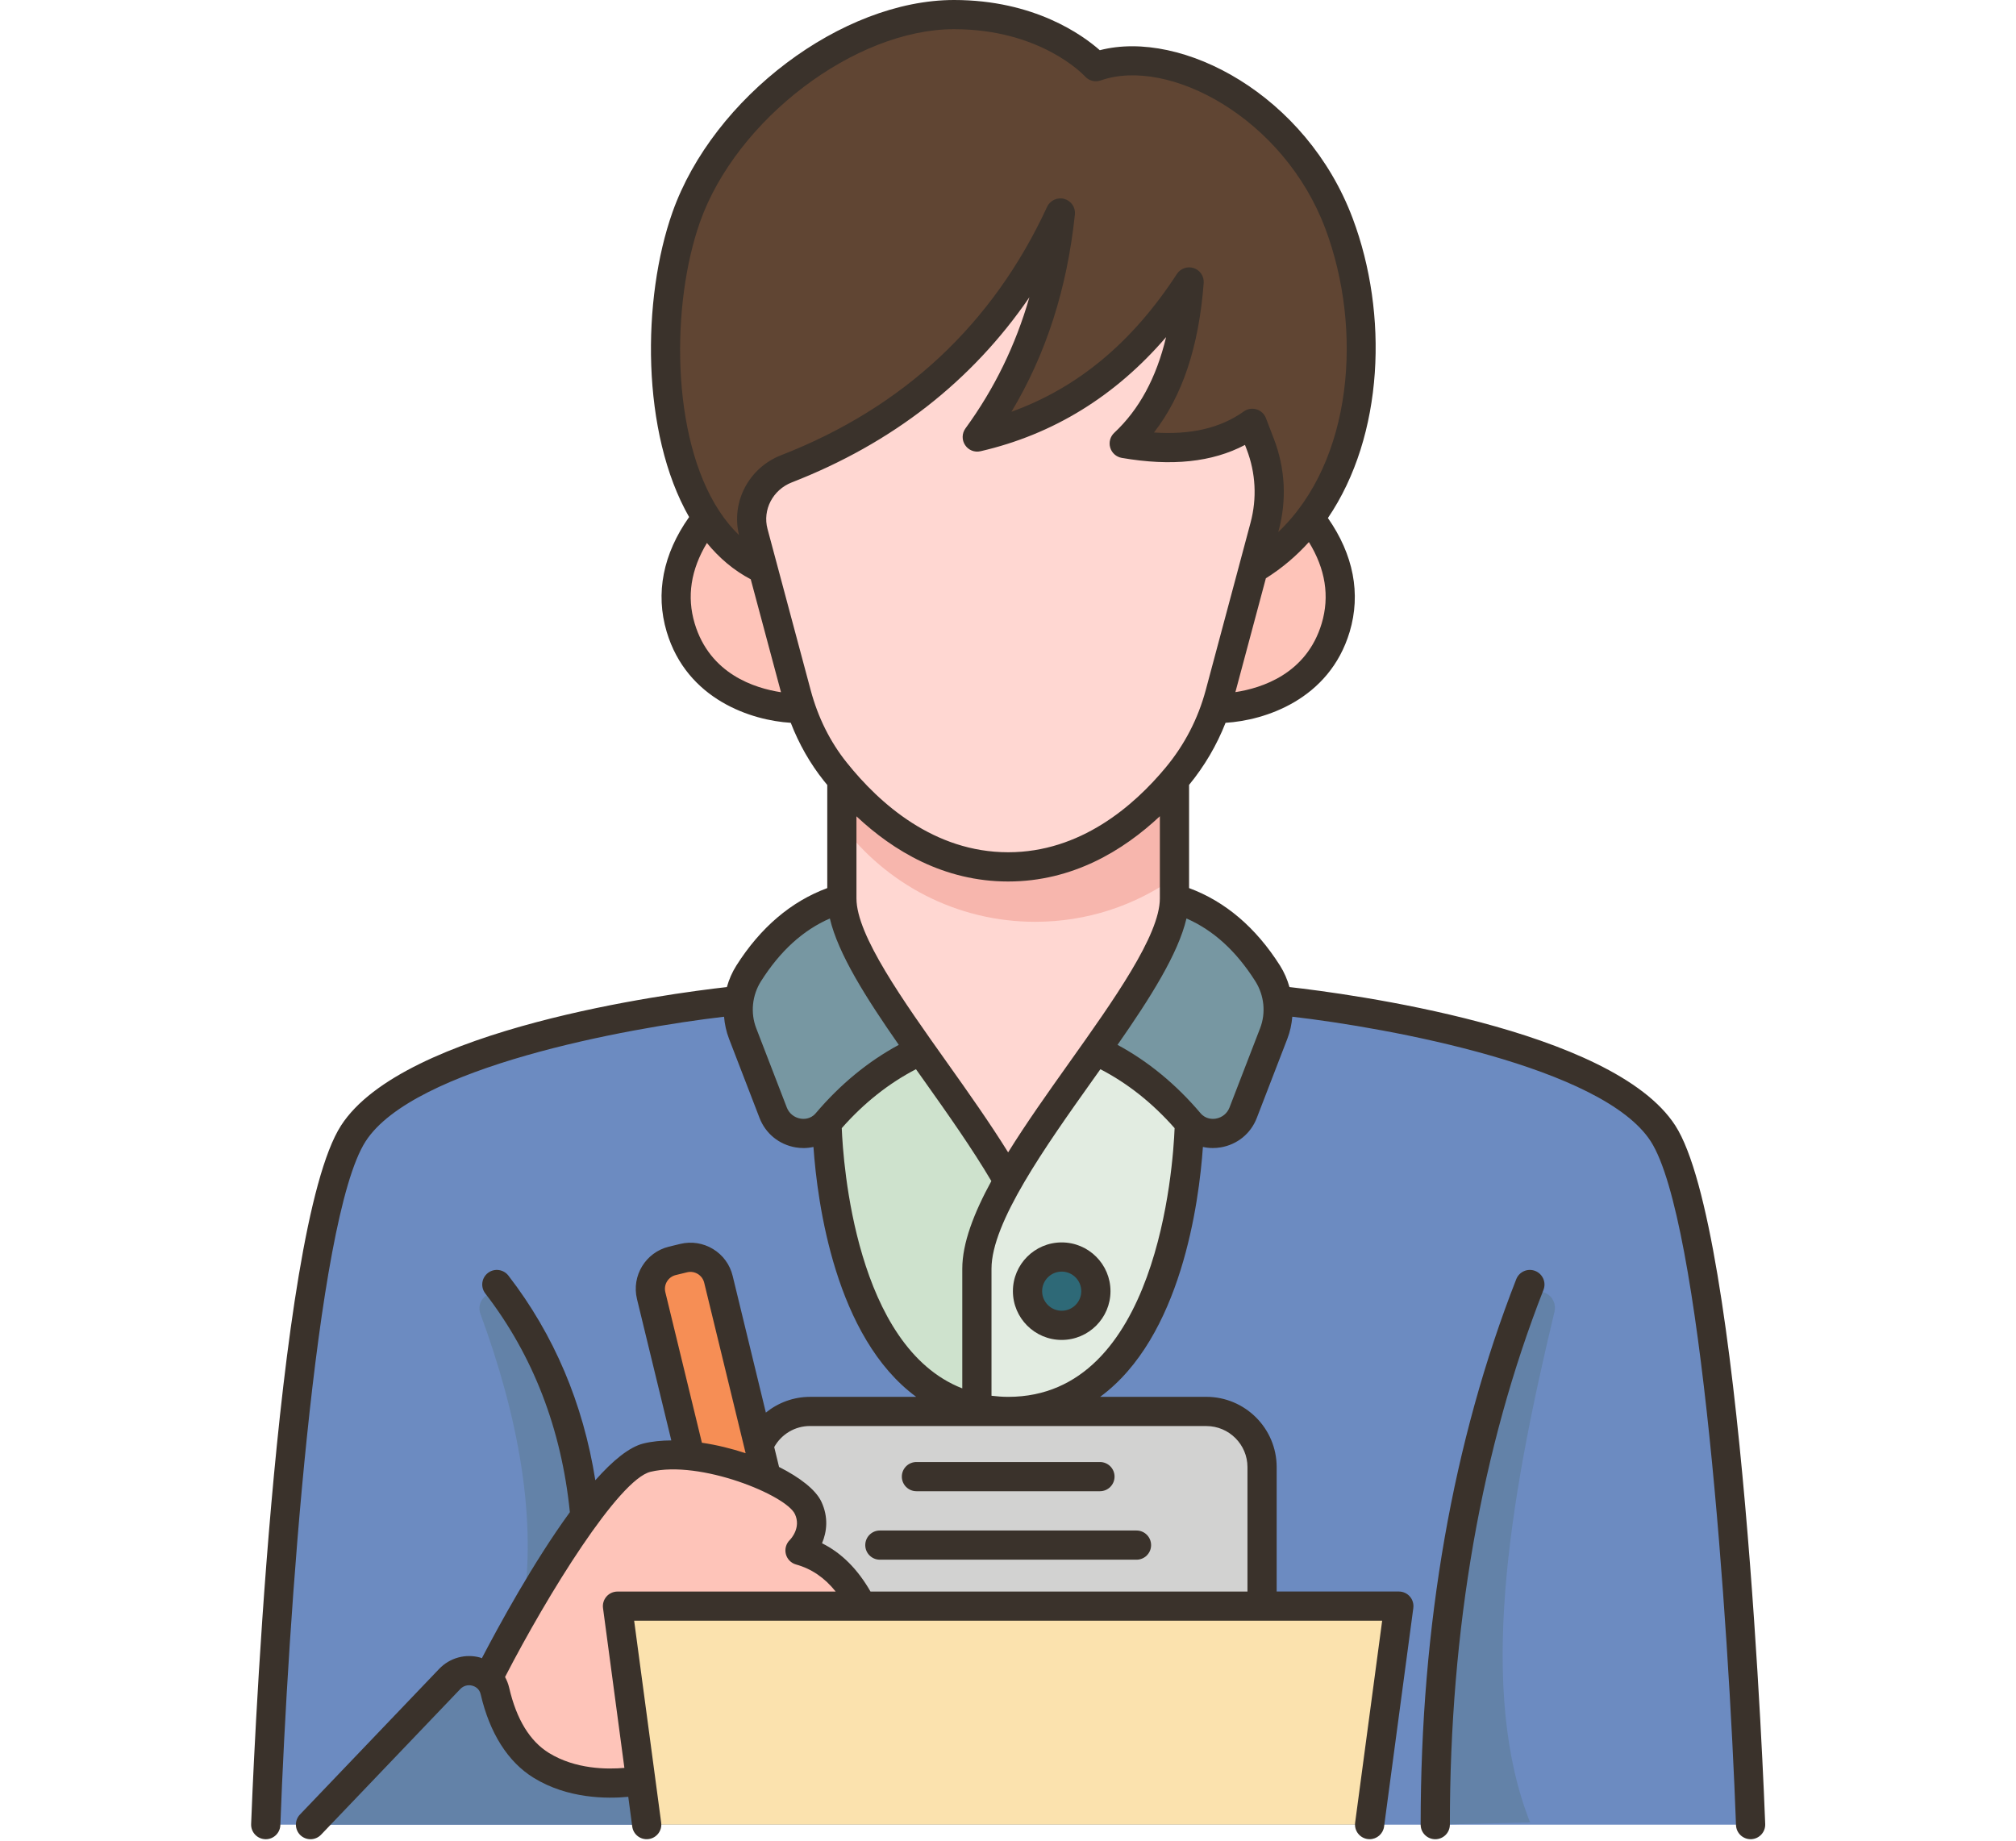 <svg xmlns="http://www.w3.org/2000/svg" xmlns:xlink="http://www.w3.org/1999/xlink" width="460" zoomAndPan="magnify" viewBox="0 0 345 315" height="420" preserveAspectRatio="xMidYMid meet" version="1.0"><defs><clipPath id="640e47eab7"><path d="M 42.492 0 L 302.742 0 L 302.742 315 L 42.492 315 Z M 42.492 0 " clip-rule="nonzero"/></clipPath></defs><path fill="#6c8bc1" d="M 284.594 193.973 C 273.492 176.734 219.984 171.34 218.637 171.215 C 218.41 169.59 217.836 168.016 216.938 166.594 C 212.711 159.922 207.41 155.652 200.984 153.754 L 200.984 133.418 C 201.16 133.27 201.285 133.094 201.41 132.945 C 204.309 129.422 206.535 125.449 207.984 121.23 C 207.984 121.23 224.285 121.68 228.562 107.414 C 230.914 99.621 227.637 93.051 224.188 88.68 C 233.988 75.664 235.562 55.355 229.16 38.293 C 221.711 18.359 200.809 6.77 187.531 11.414 C 187.531 11.414 179.457 2.496 163.254 2.496 C 145.43 2.496 124.051 18.434 117.426 37.172 C 112.273 51.734 112.176 75.09 120.898 88.629 C 117.426 93 114.148 99.598 116.5 107.414 C 120.773 121.68 137.078 121.23 137.078 121.23 C 138.402 125.125 140.352 128.797 142.926 132.07 C 143.305 132.52 143.68 132.969 144.078 133.445 L 144.078 153.754 C 137.652 155.652 132.352 159.922 128.125 166.594 C 127.227 168.016 126.652 169.59 126.426 171.215 C 125.027 171.363 71.57 176.734 60.469 193.973 C 49.219 211.434 45.469 312.254 45.469 312.254 L 299.594 312.254 C 299.594 312.254 295.844 211.434 284.594 193.973 Z M 284.594 193.973 " fill-opacity="1" fill-rule="nonzero"/><path fill="#fbe2ae" d="M 239.387 274.855 L 234.387 312.254 L 110.676 312.254 L 109.648 304.656 L 105.672 274.855 Z M 239.387 274.855 " fill-opacity="1" fill-rule="nonzero"/><path fill="#f68e55" d="M 129.852 247.328 L 131.152 252.699 C 127.324 250.949 122.551 249.578 118.074 249.129 L 111.426 221.723 C 110.801 219.074 112.398 216.43 115.051 215.777 L 117 215.305 C 119.648 214.656 122.301 216.277 122.949 218.926 Z M 129.852 247.328 " fill-opacity="1" fill-rule="nonzero"/><path fill="#2e6977" d="M 181.684 215.129 C 184.934 215.129 187.531 217.727 187.531 220.977 C 187.531 224.195 184.934 226.797 181.684 226.797 C 178.457 226.797 175.832 224.195 175.832 220.977 C 175.832 217.727 178.457 215.129 181.684 215.129 Z M 181.684 215.129 " fill-opacity="1" fill-rule="nonzero"/><path fill="#cee2cd" d="M 172.531 202.039 L 172.531 202.066 C 169.305 207.684 167.18 212.883 167.18 217.129 L 167.18 240.984 C 141.879 235.613 141.527 192.121 141.527 192.121 C 146.152 186.676 151.43 182.504 157.504 179.73 L 157.527 179.73 C 162.754 187.176 168.48 194.945 172.531 202.039 Z M 172.531 202.039 " fill-opacity="1" fill-rule="nonzero"/><path fill="#e2ece1" d="M 203.535 192.121 C 203.535 192.121 203.133 241.535 172.531 241.535 C 170.629 241.535 168.855 241.332 167.18 240.984 L 167.18 217.129 C 167.18 212.883 169.305 207.684 172.531 202.066 L 172.531 202.039 C 176.555 194.969 182.281 187.203 187.531 179.73 C 193.609 182.504 198.91 186.676 203.535 192.121 Z M 187.531 220.977 C 187.531 217.727 184.934 215.129 181.684 215.129 C 178.457 215.129 175.832 217.727 175.832 220.977 C 175.832 224.195 178.457 226.797 181.684 226.797 C 184.934 226.797 187.531 224.195 187.531 220.977 Z M 187.531 220.977 " fill-opacity="1" fill-rule="nonzero"/><path fill="#7797a2" d="M 126.426 171.215 C 126.652 169.59 127.227 168.016 128.125 166.594 C 132.352 159.922 137.652 155.652 144.078 153.754 C 144.078 160.074 150.355 169.59 157.504 179.73 C 151.43 182.504 146.152 186.676 141.527 192.121 C 138.879 195.246 133.801 194.246 132.328 190.426 L 127.074 176.859 C 126.375 175.035 126.176 173.086 126.426 171.215 Z M 126.426 171.215 " fill-opacity="1" fill-rule="nonzero"/><path fill="#7797a2" d="M 218.637 171.215 C 218.887 173.086 218.688 175.035 217.984 176.859 L 212.734 190.426 C 211.262 194.246 206.184 195.246 203.535 192.121 C 198.91 186.676 193.609 182.504 187.531 179.73 C 194.684 169.59 200.984 160.074 200.984 153.754 C 207.41 155.652 212.711 159.922 216.938 166.594 C 217.836 168.016 218.41 169.59 218.637 171.215 Z M 218.637 171.215 " fill-opacity="1" fill-rule="nonzero"/><path fill="#d2d2d1" d="M 215.984 251.074 L 215.984 274.855 L 147.527 274.855 C 145.055 269.859 141.527 266.613 136.902 265.34 C 136.902 265.34 140.203 262.094 138.301 258.047 C 137.477 256.273 134.727 254.324 131.152 252.699 L 129.852 247.328 C 131.301 243.93 134.703 241.535 138.629 241.535 L 206.434 241.535 C 211.711 241.535 215.984 245.805 215.984 251.074 Z M 215.984 251.074 " fill-opacity="1" fill-rule="nonzero"/><path fill="#6382a8" d="M 92.648 302.109 C 100.199 306.758 109.648 304.656 109.648 304.656 L 110.676 312.254 L 53.145 312.254 L 76.969 287.32 C 78.82 285.375 81.797 285.523 83.496 287.223 C 84.07 287.773 84.496 288.496 84.695 289.371 C 85.773 294.016 87.996 299.262 92.648 302.109 Z M 92.648 302.109 " fill-opacity="1" fill-rule="nonzero"/><path fill="#fec4b9" d="M 100.125 259.469 C 103.973 254.25 107.801 250.152 110.723 249.453 C 112.875 248.926 115.426 248.852 118.074 249.129 C 122.551 249.578 127.324 250.949 131.152 252.699 C 134.727 254.324 137.477 256.273 138.301 258.047 C 140.203 262.094 136.902 265.34 136.902 265.34 C 141.527 266.613 145.055 269.859 147.527 274.855 L 105.672 274.855 L 109.648 304.656 C 109.648 304.656 100.199 306.758 92.648 302.109 C 87.996 299.262 85.773 294.016 84.695 289.371 C 84.496 288.496 84.07 287.773 83.496 287.223 C 83.496 287.223 91.871 270.684 100.125 259.469 Z M 100.125 259.469 " fill-opacity="1" fill-rule="nonzero"/><path fill="#fec4b9" d="M 137.078 121.23 C 137.078 121.23 120.773 121.68 116.5 107.414 C 114.148 99.598 117.426 93 120.898 88.629 C 123.375 92.5 126.574 95.574 130.602 97.422 L 136.328 118.781 C 136.551 119.605 136.801 120.43 137.078 121.23 Z M 137.078 121.23 " fill-opacity="1" fill-rule="nonzero"/><path fill="#fec4b9" d="M 224.188 88.68 C 227.637 93.051 230.914 99.621 228.562 107.414 C 224.285 121.68 207.984 121.23 207.984 121.23 C 208.285 120.406 208.535 119.582 208.762 118.73 L 214.461 97.422 C 218.312 95.176 221.535 92.203 224.188 88.68 Z M 224.188 88.68 " fill-opacity="1" fill-rule="nonzero"/><path fill="#ffd7d2" d="M 200.984 133.445 L 200.984 153.754 C 200.984 160.074 194.684 169.59 187.531 179.73 C 182.281 187.203 176.555 194.969 172.531 202.039 C 168.48 194.945 162.754 187.176 157.527 179.73 L 157.504 179.73 C 150.355 169.59 144.078 160.074 144.078 153.754 L 144.078 133.445 C 149.828 140.215 159.453 148.355 172.531 148.355 C 185.605 148.355 195.234 140.188 200.984 133.445 Z M 200.984 133.445 " fill-opacity="1" fill-rule="nonzero"/><path fill="#ffd7d2" d="M 144.078 133.445 C 143.68 132.969 143.305 132.52 142.926 132.07 C 140.352 128.797 138.402 125.125 137.078 121.23 C 136.801 120.43 136.551 119.605 136.328 118.781 L 130.602 97.422 L 128.926 91.152 C 127.699 86.605 130.203 81.934 134.602 80.211 C 156.254 71.793 171.855 57.203 181.457 36.445 C 179.98 50.285 175.68 63.199 167.23 74.789 C 182.883 71.168 194.66 61.852 203.508 48.238 C 202.633 59.703 199.434 69.297 192.383 75.891 C 201.086 77.387 208.535 76.562 214.309 72.441 L 215.688 76.016 C 217.41 80.512 217.66 85.457 216.41 90.102 L 214.461 97.422 L 208.762 118.73 C 208.535 119.582 208.285 120.406 207.984 121.23 C 206.535 125.449 204.309 129.422 201.41 132.945 C 201.285 133.094 201.16 133.27 200.984 133.418 L 200.984 133.445 C 195.234 140.188 185.605 148.355 172.531 148.355 C 159.453 148.355 149.828 140.215 144.078 133.445 Z M 144.078 133.445 " fill-opacity="1" fill-rule="nonzero"/><path fill="#604533" d="M 216.41 90.102 C 217.66 85.457 217.41 80.512 215.688 76.016 L 214.309 72.441 C 208.535 76.562 201.086 77.387 192.383 75.891 C 199.434 69.297 202.633 59.703 203.508 48.238 C 194.66 61.852 182.883 71.168 167.23 74.789 C 175.68 63.199 179.98 50.285 181.457 36.445 C 171.855 57.203 156.254 71.793 134.602 80.211 C 130.203 81.934 127.699 86.605 128.926 91.152 L 130.602 97.422 C 126.574 95.574 123.375 92.5 120.898 88.629 C 112.176 75.09 112.273 51.734 117.426 37.172 C 124.051 18.434 145.43 2.496 163.254 2.496 C 179.457 2.496 187.531 11.414 187.531 11.414 C 200.809 6.77 221.711 18.359 229.16 38.293 C 235.562 55.355 233.988 75.664 224.188 88.68 C 221.535 92.203 218.312 95.176 214.461 97.422 Z M 216.41 90.102 " fill-opacity="1" fill-rule="nonzero"/><path fill="#f7b6ad" d="M 200.984 133.445 L 200.984 150.18 C 194.258 154.953 186.031 157.75 177.156 157.75 C 163.629 157.75 151.605 151.23 144.078 141.188 L 144.078 133.445 C 149.828 140.215 159.453 148.355 172.531 148.355 C 185.605 148.355 195.234 140.188 200.984 133.445 Z M 200.984 133.445 " fill-opacity="1" fill-rule="nonzero"/><path fill="#6382a8" d="M 100.125 259.469 C 98.848 245.434 94.438 233.055 86.871 222.328 C 85.926 220.992 83.98 220.867 82.82 222.023 C 82.086 222.758 81.855 223.852 82.211 224.828 C 88.43 241.707 92.258 259.984 89.277 276.578 C 92.512 270.762 96.199 264.977 100.125 259.469 Z M 100.125 259.469 " fill-opacity="1" fill-rule="nonzero"/><path fill="#6382a8" d="M 245.613 312.254 C 245.613 278.805 251.035 248.621 260.672 222.816 C 261.27 221.223 263.148 220.547 264.641 221.355 C 265.758 221.957 266.32 223.238 266.023 224.469 C 257.977 257.965 252.98 289.469 261.848 311.879 Z M 245.613 312.254 " fill-opacity="1" fill-rule="nonzero"/><path fill="#3a322b" d="M 181.688 212.617 C 177.082 212.617 173.34 216.359 173.34 220.961 C 173.34 225.562 177.082 229.305 181.688 229.305 C 186.293 229.305 190.039 225.562 190.039 220.961 C 190.039 216.359 186.293 212.617 181.688 212.617 Z M 181.688 224.309 C 179.84 224.309 178.34 222.809 178.34 220.961 C 178.34 219.117 179.84 217.613 181.688 217.613 C 183.535 217.613 185.039 219.117 185.039 220.961 C 185.039 222.809 183.535 224.309 181.688 224.309 Z M 181.688 224.309 " fill-opacity="1" fill-rule="nonzero"/><g clip-path="url(#640e47eab7)"><path fill="#3a322b" d="M 286.699 192.621 C 275.984 175.992 230.477 170.023 220.668 168.918 C 220.305 167.637 219.777 166.395 219.051 165.246 C 214.906 158.707 209.668 154.266 203.488 151.98 L 203.488 134.32 C 206.129 131.098 208.219 127.539 209.73 123.695 C 216.43 123.293 227.484 119.746 230.969 108.133 C 232.926 101.594 231.609 94.898 227.246 88.652 C 236.855 74.504 237.609 53.715 231.504 37.414 C 223.582 16.246 202.254 4.953 188.211 8.594 C 185.293 6.016 177.008 0 163.262 0 C 144.109 0 122.043 16.637 115.078 36.328 C 109.84 51.141 109.688 74.062 117.93 88.484 C 113.473 94.777 112.121 101.531 114.094 108.129 C 117.574 119.746 128.625 123.293 135.324 123.695 C 136.734 127.324 138.621 130.656 140.984 133.617 C 141.172 133.852 141.375 134.094 141.57 134.332 L 141.57 151.98 C 135.391 154.27 130.152 158.711 126.008 165.25 C 125.281 166.395 124.754 167.637 124.391 168.918 C 114.586 170.023 69.074 175.996 58.359 192.621 C 46.871 210.445 43.129 308.012 42.977 312.16 C 42.926 313.539 44.004 314.699 45.383 314.746 C 45.414 314.75 45.445 314.75 45.48 314.75 C 46.816 314.75 47.926 313.691 47.977 312.344 C 49.262 277.707 53.965 208.676 62.566 195.324 C 70.762 182.609 107.293 175.926 123.906 173.996 C 124.02 175.273 124.285 176.543 124.754 177.758 L 129.984 191.324 C 131.016 193.992 133.324 195.871 136.156 196.355 C 136.613 196.43 137.062 196.469 137.512 196.469 C 138.086 196.469 138.656 196.402 139.207 196.281 C 139.871 205.793 142.922 228.852 156.793 239.047 L 138.625 239.047 C 135.801 239.047 133.16 240.043 131.062 241.742 L 125.379 218.336 C 124.91 216.41 123.719 214.781 122.027 213.75 C 120.332 212.723 118.332 212.41 116.406 212.875 L 114.473 213.344 C 110.492 214.312 108.043 218.332 109.008 222.309 L 114.883 246.5 C 113.203 246.516 111.594 246.668 110.145 247.02 C 107.676 247.617 104.82 249.996 101.879 253.316 C 99.793 240.168 94.809 228.41 87.008 218.301 C 86.16 217.207 84.594 216.996 83.5 217.844 C 82.406 218.688 82.203 220.254 83.047 221.348 C 91.238 231.965 96.086 244.562 97.523 258.781 C 91.266 267.363 85.293 278.344 82.457 283.781 C 82.355 283.746 82.273 283.688 82.172 283.66 C 79.652 282.961 76.961 283.711 75.156 285.598 L 51.328 310.527 C 50.375 311.523 50.414 313.105 51.41 314.062 C 51.895 314.52 52.516 314.75 53.137 314.75 C 53.797 314.75 54.449 314.492 54.945 313.977 L 78.77 289.047 C 79.312 288.484 80.098 288.266 80.844 288.48 C 81.191 288.57 82.02 288.906 82.258 289.938 C 83.793 296.594 86.934 301.543 91.332 304.246 C 97.164 307.832 103.871 307.84 107.516 307.492 L 108.195 312.578 C 108.375 313.945 109.621 314.91 111.004 314.723 C 112.371 314.539 113.336 313.285 113.148 311.914 L 108.523 277.355 L 236.531 277.355 L 231.906 311.914 C 231.723 313.285 232.684 314.539 234.051 314.723 C 234.164 314.738 234.273 314.746 234.387 314.746 C 235.617 314.746 236.691 313.832 236.859 312.578 L 241.863 275.188 C 241.957 274.477 241.742 273.754 241.27 273.215 C 240.793 272.668 240.105 272.359 239.387 272.359 L 218.477 272.359 L 218.477 251.07 C 218.477 244.438 213.074 239.043 206.438 239.043 L 188.27 239.043 C 202.141 228.852 205.191 205.785 205.855 196.277 C 206.406 196.402 206.973 196.465 207.551 196.465 C 207.996 196.465 208.449 196.43 208.906 196.352 C 211.738 195.871 214.047 193.992 215.074 191.324 L 220.309 177.754 C 220.777 176.539 221.043 175.27 221.156 173.992 C 237.77 175.922 274.297 182.598 282.496 195.32 C 291.098 208.672 295.801 277.703 297.086 312.344 C 297.137 313.688 298.246 314.746 299.582 314.746 C 299.613 314.746 299.645 314.746 299.676 314.746 C 301.059 314.691 302.133 313.535 302.082 312.156 C 301.93 308.016 298.188 210.445 286.699 192.621 Z M 182.93 181.922 C 179.297 187.035 175.621 192.215 172.523 197.207 C 169.418 192.211 165.742 187.004 162.133 181.926 C 154.48 171.156 146.566 160.027 146.566 153.75 L 146.566 139.699 C 152.871 145.621 161.543 150.852 172.527 150.852 C 183.566 150.852 192.254 145.535 198.488 139.684 L 198.488 153.754 C 198.492 160.027 190.582 171.156 182.93 181.922 Z M 226.18 106.699 C 223.586 115.34 215.906 117.758 211.414 118.445 L 216.629 98.965 C 219.414 97.219 221.859 95.129 223.992 92.766 C 226.82 97.363 227.574 102.039 226.18 106.699 Z M 119.793 37.992 C 126.012 20.418 146.324 4.996 163.262 4.996 C 178.055 4.996 185.387 12.762 185.684 13.082 C 186.355 13.828 187.414 14.094 188.363 13.766 C 199.945 9.699 219.695 20.129 226.82 39.16 C 233.254 56.344 231.543 78.879 218.75 91.051 L 218.828 90.758 C 220.223 85.555 219.938 80.141 218.004 75.109 L 216.637 71.547 C 216.363 70.828 215.762 70.273 215.023 70.051 C 214.281 69.828 213.484 69.961 212.852 70.41 C 208.859 73.258 203.816 74.441 197.48 74.016 C 202.367 67.719 205.16 59.297 205.988 48.438 C 206.078 47.301 205.379 46.25 204.297 45.883 C 203.219 45.523 202.027 45.93 201.402 46.887 C 193.785 58.582 184.48 66.344 173.094 70.465 C 179.027 60.551 182.598 49.441 183.949 36.711 C 184.078 35.496 183.309 34.363 182.125 34.039 C 180.953 33.715 179.703 34.293 179.191 35.398 C 169.922 55.453 154.609 69.75 133.688 77.895 C 128.133 80.059 125.078 85.91 126.473 91.578 C 125.219 90.367 124.09 88.984 123.086 87.449 C 123.078 87.438 123.062 87.422 123.055 87.406 C 114.758 74.68 114.852 51.961 119.793 37.992 Z M 118.883 106.699 C 117.504 102.09 118.23 97.473 120.977 92.922 C 123.086 95.496 125.574 97.613 128.477 99.137 L 133.652 118.461 C 129.16 117.777 121.477 115.359 118.883 106.699 Z M 138.738 118.129 L 131.344 90.516 C 130.465 87.242 132.258 83.816 135.508 82.551 C 152.703 75.855 166.324 65.23 176.16 50.875 C 173.793 59.105 170.168 66.527 165.219 73.316 C 164.605 74.16 164.578 75.297 165.156 76.164 C 165.727 77.035 166.773 77.461 167.805 77.219 C 180.227 74.352 190.871 67.797 199.555 57.691 C 197.879 64.68 194.941 70.086 190.68 74.07 C 189.988 74.719 189.723 75.703 189.996 76.613 C 190.266 77.52 191.031 78.195 191.965 78.359 C 200.488 79.828 207.426 79.105 213.055 76.141 L 213.344 76.895 C 214.895 80.938 215.125 85.281 214.004 89.461 L 212.047 96.781 C 212.047 96.781 212.047 96.785 212.047 96.785 L 206.344 118.082 C 205.031 122.984 202.723 127.445 199.492 131.336 C 194 137.957 184.859 145.848 172.539 145.848 C 159.82 145.848 150.492 137.5 144.902 130.496 C 142.059 126.953 139.988 122.789 138.738 118.129 Z M 136.992 191.43 C 135.914 191.25 135.039 190.539 134.648 189.531 L 129.414 175.961 C 128.402 173.336 128.707 170.328 130.23 167.918 C 133.523 162.727 137.402 159.203 142.012 157.18 C 143.438 163.242 148.199 170.754 153.812 178.809 C 148.59 181.625 143.816 185.539 139.605 190.5 C 138.695 191.582 137.477 191.516 136.992 191.43 Z M 144.051 193.062 C 147.848 188.746 152.113 185.383 156.75 182.977 C 157.184 183.586 157.621 184.203 158.059 184.816 C 162.184 190.625 166.398 196.598 169.652 202.117 C 166.656 207.609 164.676 212.746 164.676 217.125 L 164.676 237.598 C 146.418 230.48 144.285 198.953 144.051 193.062 Z M 113.859 221.129 C 113.543 219.832 114.344 218.516 115.648 218.203 L 117.582 217.73 C 118.883 217.414 120.199 218.219 120.512 219.52 L 127.602 248.691 C 125.18 247.891 122.637 247.27 120.117 246.898 Z M 106.852 302.543 C 103.871 302.809 98.48 302.777 93.953 299.996 C 90.672 297.977 88.379 294.215 87.133 288.816 C 86.98 288.164 86.738 287.555 86.43 286.988 C 93.781 272.738 105.906 253.188 111.316 251.875 C 119.809 249.828 134.496 255.848 136.035 259.109 C 137.129 261.434 135.348 263.352 135.16 263.543 C 134.52 264.168 134.266 265.086 134.484 265.953 C 134.707 266.816 135.371 267.496 136.23 267.734 C 138.906 268.48 141.141 270.023 143.012 272.367 L 105.672 272.367 C 104.949 272.367 104.262 272.676 103.789 273.219 C 103.316 273.762 103.098 274.48 103.195 275.195 Z M 206.441 244.043 C 210.324 244.043 213.48 247.195 213.48 251.074 L 213.48 272.363 L 148.969 272.363 C 146.793 268.57 144.039 265.766 140.672 264.102 C 141.496 262.16 141.816 259.652 140.555 256.973 C 139.594 254.934 136.871 252.836 133.32 251.043 L 132.492 247.637 C 133.73 245.43 136.047 244.035 138.621 244.035 L 206.441 244.035 Z M 172.531 239.047 C 171.543 239.047 170.598 238.969 169.676 238.859 L 169.676 217.125 C 169.676 209.203 178.883 196.246 187.008 184.812 C 187.445 184.195 187.879 183.586 188.312 182.977 C 192.949 185.383 197.215 188.746 201.012 193.062 C 200.746 199.711 198.086 239.047 172.531 239.047 Z M 215.645 175.961 L 210.406 189.531 C 210.023 190.535 209.145 191.25 208.066 191.43 C 207.59 191.516 206.363 191.586 205.445 190.5 C 201.238 185.539 196.465 181.625 191.242 178.809 C 196.855 170.754 201.617 163.242 203.043 157.18 C 207.656 159.207 211.535 162.73 214.824 167.918 C 216.352 170.332 216.66 173.336 215.645 175.961 Z M 215.645 175.961 " fill-opacity="1" fill-rule="nonzero"/></g><path fill="#3a322b" d="M 262.719 217.496 C 261.43 216.992 259.98 217.629 259.477 218.914 C 248.621 246.652 243.117 278.059 243.117 312.254 C 243.117 313.633 244.234 314.75 245.617 314.75 C 247 314.75 248.117 313.633 248.117 312.254 C 248.117 278.684 253.508 247.891 264.137 220.734 C 264.641 219.449 264.004 218.004 262.719 217.496 Z M 262.719 217.496 " fill-opacity="1" fill-rule="nonzero"/><path fill="#3a322b" d="M 156.832 255.195 L 188.234 255.195 C 189.617 255.195 190.734 254.078 190.734 252.695 C 190.734 251.316 189.617 250.199 188.234 250.199 L 156.832 250.199 C 155.449 250.199 154.332 251.316 154.332 252.695 C 154.332 254.078 155.449 255.195 156.832 255.195 Z M 156.832 255.195 " fill-opacity="1" fill-rule="nonzero"/><path fill="#3a322b" d="M 150.574 266.914 L 194.488 266.914 C 195.871 266.914 196.988 265.801 196.988 264.418 C 196.988 263.035 195.871 261.918 194.488 261.918 L 150.574 261.918 C 149.191 261.918 148.074 263.035 148.074 264.418 C 148.074 265.801 149.191 266.914 150.574 266.914 Z M 150.574 266.914 " fill-opacity="1" fill-rule="nonzero"/></svg>